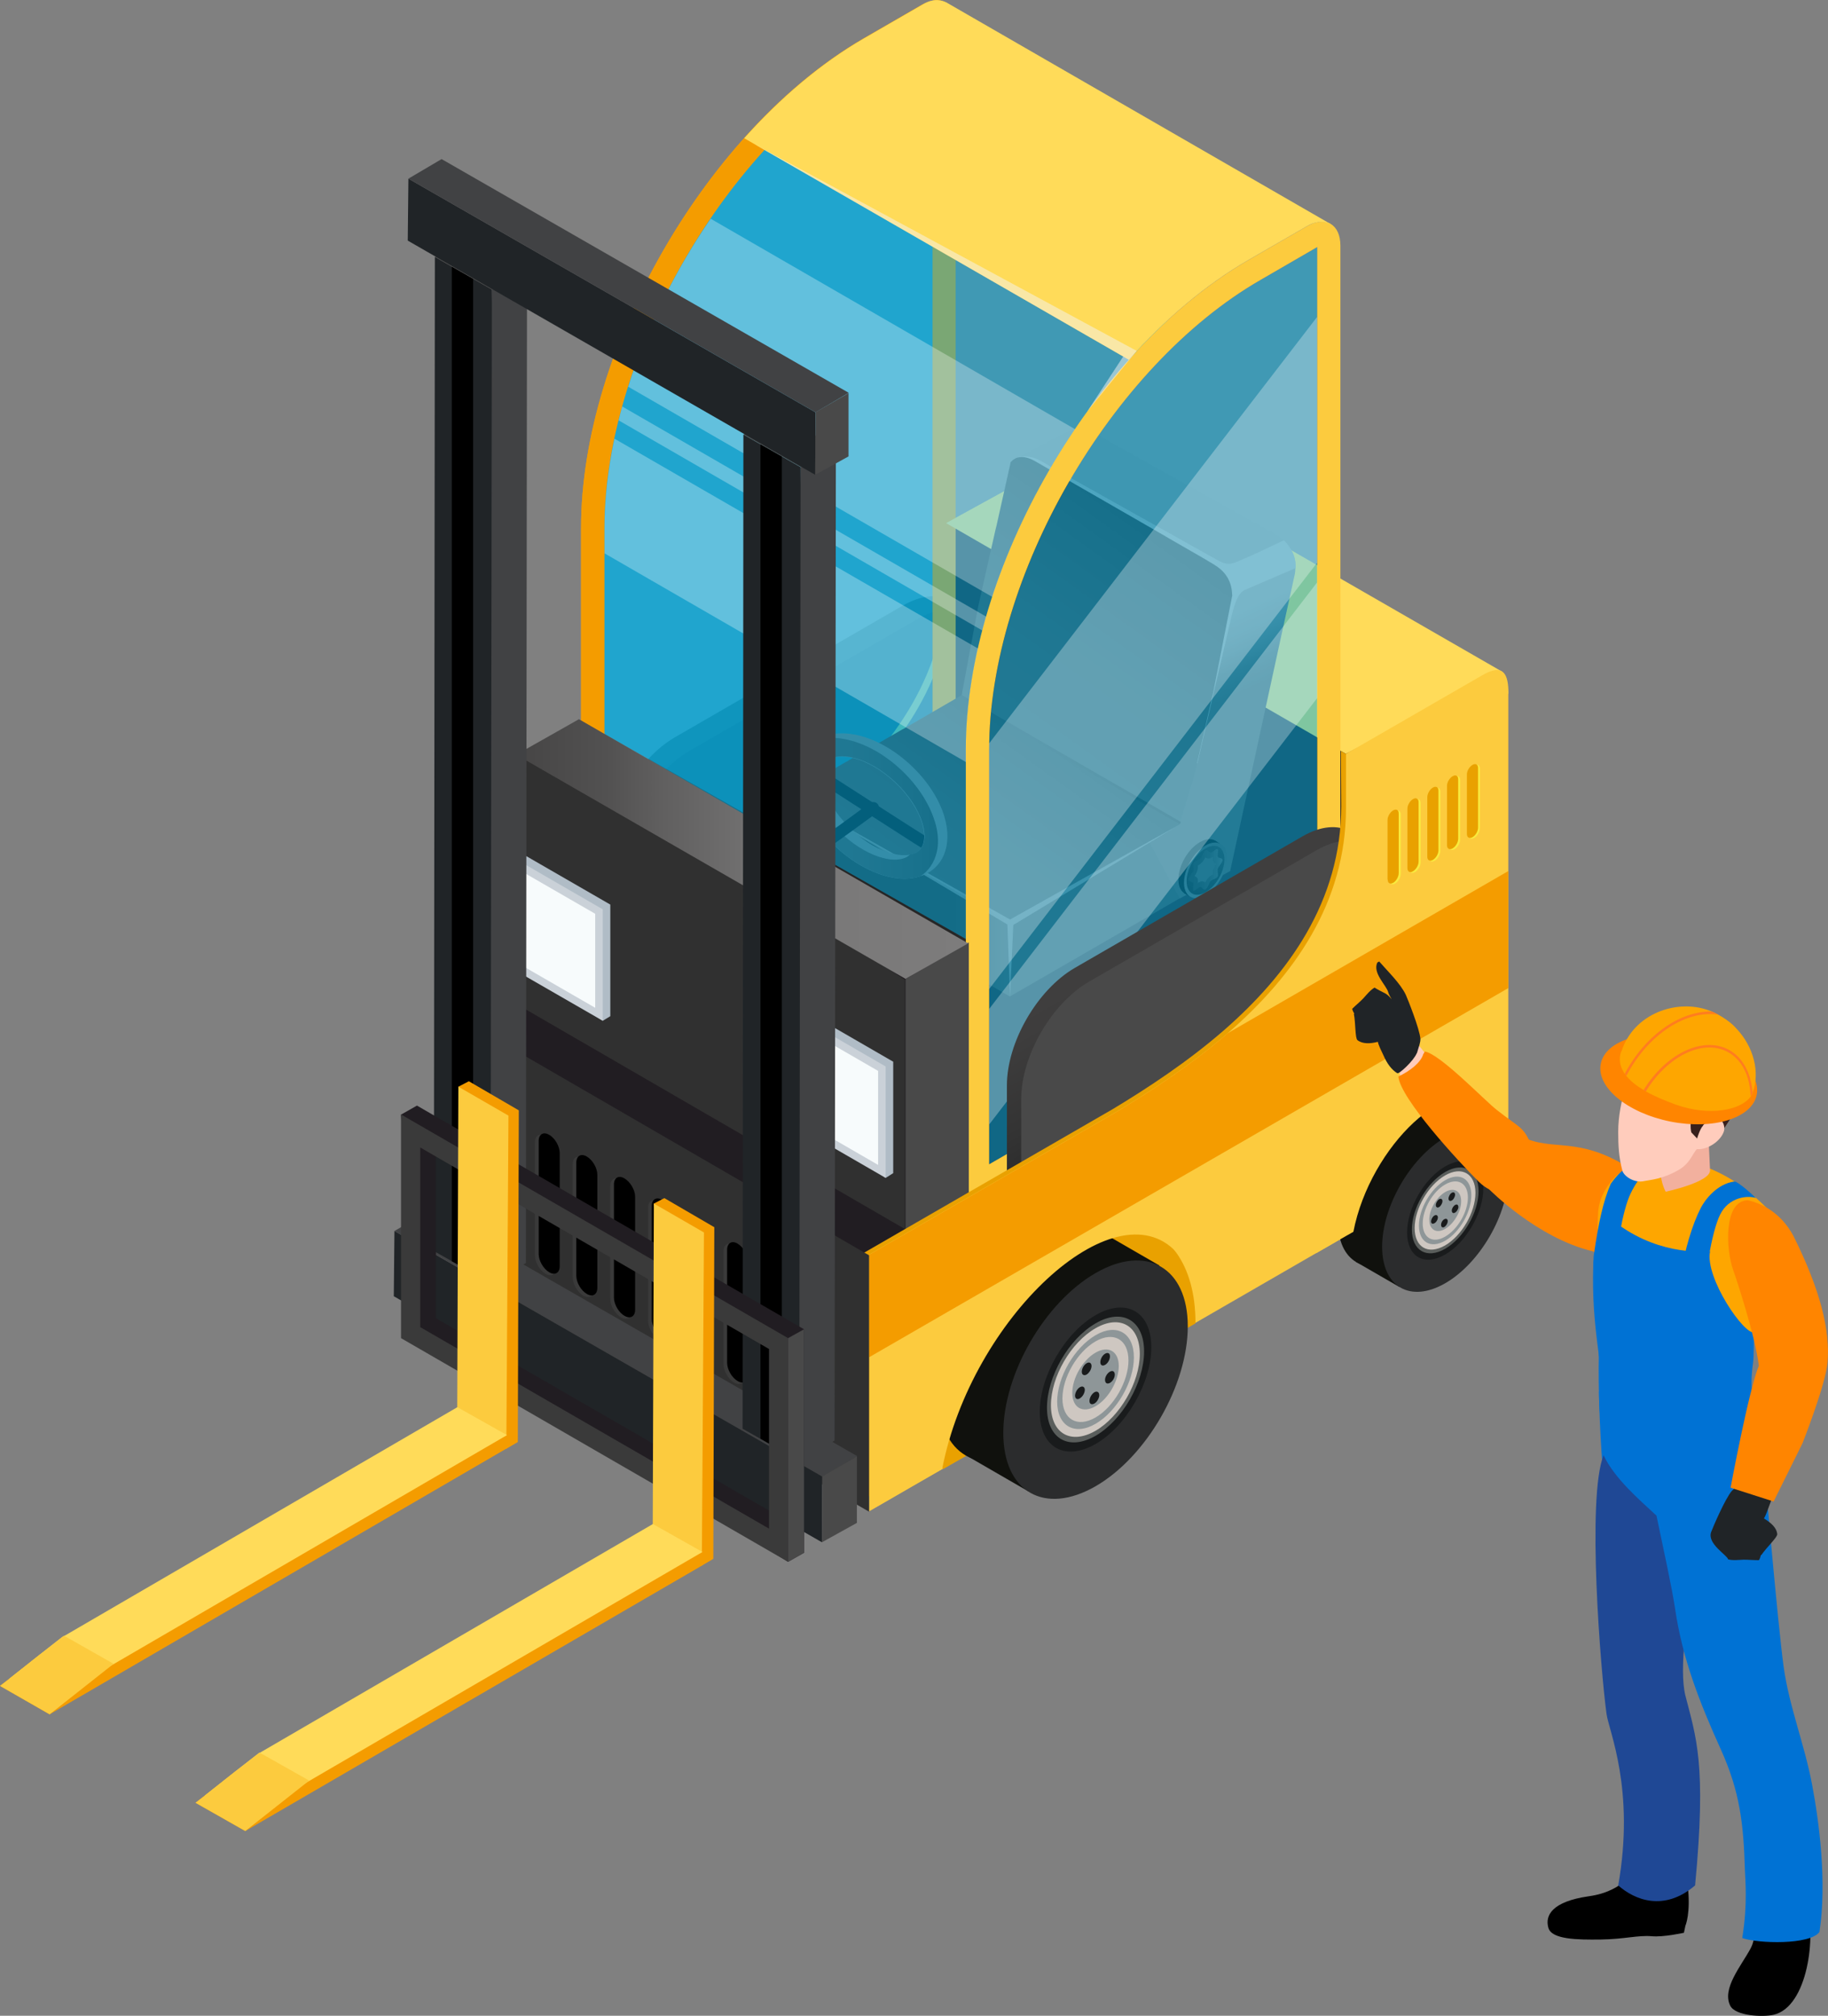 <?xml version="1.0" encoding="UTF-8"?>
<svg xmlns="http://www.w3.org/2000/svg" xmlns:xlink="http://www.w3.org/1999/xlink" viewBox="0 0 111.27 122.65">
  <rect x="0" y="0" width="111.27" height="122.65" fill="#808080" stroke="none"/>
  <defs>
    <linearGradient id="uuid-55b7e981-6285-4189-b40d-948ee30af9eb" x1="-223.11" y1="-971.56" x2="-223.11" y2="-956.85" gradientTransform="translate(241.25 900.85) rotate(-30) scale(1 .87) skewX(-26.57)" gradientUnits="userSpaceOnUse">
      <stop offset="0" stop-color="#424141"/>
      <stop offset=".45" stop-color="#3e3d3d"/>
      <stop offset=".84" stop-color="#333"/>
      <stop offset="1" stop-color="#2d2d2d"/>
    </linearGradient>
    <linearGradient id="uuid-138f0912-af4d-42c5-8839-184df85fddce" x1="1210.83" y1="51.34" x2="1215.39" y2="51.34" gradientTransform="translate(-1154.22)" gradientUnits="userSpaceOnUse">
      <stop offset=".3" stop-color="#262626"/>
      <stop offset="1" stop-color="#3f3e3e"/>
    </linearGradient>
    <linearGradient id="uuid-21d69532-697e-4d73-837f-8db857468d9a" x1="1225.5" y1="37.04" x2="1228.14" y2="42.84" gradientTransform="translate(-1154.22)" gradientUnits="userSpaceOnUse">
      <stop offset="0" stop-color="#7d7c7c"/>
      <stop offset=".29" stop-color="#7a7979"/>
      <stop offset=".5" stop-color="#706f6f"/>
      <stop offset=".68" stop-color="#605f5f"/>
      <stop offset=".8" stop-color="#525151"/>
      <stop offset="1" stop-color="#464545"/>
    </linearGradient>
    <linearGradient id="uuid-46a9cac4-ac1f-4cb9-be26-5295c378b4ee" x1="1225.11" y1="33.25" x2="1216.07" y2="45.86" gradientTransform="translate(-1154.22)" gradientUnits="userSpaceOnUse">
      <stop offset="0" stop-color="#2d2d2d"/>
      <stop offset=".16" stop-color="#333"/>
      <stop offset=".55" stop-color="#3e3d3d"/>
      <stop offset="1" stop-color="#424141"/>
    </linearGradient>
    <linearGradient id="uuid-123bf822-1f61-4768-b1b6-c4e189a6af3b" x1="1217.34" y1="44.79" x2="1210.08" y2="54.92" xlink:href="#uuid-46a9cac4-ac1f-4cb9-be26-5295c378b4ee"/>
    <linearGradient id="uuid-bbd2e83b-dc52-4f84-8e6a-132a1ca03f63" x1="1212.59" y1="46.22" x2="1227.59" y2="46.22" gradientTransform="translate(-1154.22)" gradientUnits="userSpaceOnUse">
      <stop offset=".3" stop-color="#2e2d2e"/>
      <stop offset=".76" stop-color="#222"/>
    </linearGradient>
    <linearGradient id="uuid-5d7db699-1594-40d4-9f2c-9b79ffdd7cd2" x1="3494.98" y1="4872.96" x2="3498.69" y2="4872.96" gradientTransform="translate(2544.94 5517.7) rotate(-60) scale(1 -1)" gradientUnits="userSpaceOnUse">
      <stop offset="0" stop-color="#525252"/>
      <stop offset=".99" stop-color="#404040"/>
    </linearGradient>
    <linearGradient id="uuid-5e623561-7064-4ee7-b357-988cecb7bf51" x1="3495.2" y1="4872.96" x2="3498.46" y2="4872.96" gradientTransform="translate(2544.94 5517.7) rotate(-60) scale(1 -1)" gradientUnits="userSpaceOnUse">
      <stop offset="0" stop-color="#141414"/>
      <stop offset=".54" stop-color="#1c1c1c"/>
      <stop offset="1" stop-color="#272727"/>
    </linearGradient>
    <linearGradient id="uuid-04421727-5d8e-4a94-8e1c-7cb5cf5b8cca" x1="713.08" y1="52.93" x2="715.16" y2="52.93" gradientTransform="translate(-640.75)" gradientUnits="userSpaceOnUse">
      <stop offset="0" stop-color="#222"/>
      <stop offset=".33" stop-color="#252525"/>
      <stop offset=".63" stop-color="#303030"/>
      <stop offset=".91" stop-color="#424242"/>
      <stop offset="1" stop-color="#4a4a4a"/>
    </linearGradient>
    <linearGradient id="uuid-615a5bb8-8150-460b-87b9-f314a1210967" x1="438.16" y1="-974.55" x2="439.7" y2="-974.55" gradientTransform="translate(-306.74 1246.95) rotate(-30) scale(1 .87) skewX(-26.57)" xlink:href="#uuid-5d7db699-1594-40d4-9f2c-9b79ffdd7cd2"/>
    <linearGradient id="uuid-4e62d81d-32e7-408e-a7cc-a61f3fc998b1" x1="48.63" y1="49.17" x2="57.08" y2="49.17" gradientTransform="matrix(1,0,0,1,0,0)" xlink:href="#uuid-55b7e981-6285-4189-b40d-948ee30af9eb"/>
    <linearGradient id="uuid-374d99e4-af74-48e1-8ba0-4bec157b102c" x1="31.42" y1="51.66" x2="58.93" y2="51.66" gradientUnits="userSpaceOnUse">
      <stop offset="0" stop-color="#464545"/>
      <stop offset=".2" stop-color="#525151"/>
      <stop offset=".32" stop-color="#605f5f"/>
      <stop offset=".5" stop-color="#706f6f"/>
      <stop offset=".71" stop-color="#7a7979"/>
      <stop offset="1" stop-color="#7d7c7c"/>
    </linearGradient>
    <linearGradient id="uuid-5300a3ad-a990-420b-86ec-b0fe959eaffa" x1="-195.04" y1="-943.47" x2="-195.04" y2="-928.76" xlink:href="#uuid-55b7e981-6285-4189-b40d-948ee30af9eb"/>
  </defs>
  <g isolation="isolate">
    <g id="uuid-061ac8a5-7b92-441e-afbf-f1e8bd396b41" data-name="レイヤー 2">
      <g id="uuid-68c1db4c-87e1-4976-96d1-4afb9406d9a3" data-name="txt">
        <g>
          <g>
            <path d="m59.09,44.41c0,2.63-1.84,5.83-4.12,7.14l-13.87,8.01c-2.28,1.32-4.12.25-4.12-2.38v-5.19c0-2.63,1.84-5.83,4.12-7.14l13.87-8.01c2.28-1.31,4.12-.25,4.12,2.38v5.19Z" fill="url(#uuid-55b7e981-6285-4189-b40d-948ee30af9eb)" stroke-width="0"/>
            <path d="m59.97,45.24c0,2.63-1.84,5.83-4.12,7.14l-13.87,8.01c-2.28,1.31-4.12.25-4.12-2.38v-5.19c0-2.63,1.85-5.82,4.12-7.14l13.87-8.01c2.28-1.31,4.12-.25,4.12,2.38v5.19Z" fill="#303030" stroke-width="0"/>
            <path d="m66.88,26.73l.62,28.71-.57.33-8.14,4.7-1.18.68-.5.29-1.32.77-27.21,15.71v-15.62l15.14-8.74c2.19-1.32,4.56-2.89,6.71-4.75,3.97-3.44,7.19-7.89,7.19-13.69v-3.3l9.27-5.09Z" fill="#fccb3e" stroke-width="0"/>
            <path d="m64.75,28.14l-6.76,3.9v3.3c0,5.79-3.22,10.25-7.19,13.69-2.15,1.86-4.52,3.43-6.71,4.75l-15.14,8.74,23.9,15.25,36.38-24.23-21.35-22.91c-1.07-.79-2.12-1.62-3.14-2.47Z" fill="#211d22" stroke-width="0"/>
            <path d="m56.13.28l-3.55,2.05c-9.5,5.49-17.21,18.82-17.21,29.79v27.68l22.8-13.16V1.47c0-1.3-.92-1.83-2.05-1.18Zm.63,45.55l-19.97,11.53v-25.23c0-10.5,7.4-23.32,16.5-28.57l3.47-2v44.28Z" fill="#f49c00" stroke-width="0"/>
            <path d="m56.76,1.56v44.28l-19.97,11.53v-25.23c0-10.5,7.4-23.32,16.5-28.57l3.47-2Z" fill="#01b2e8" opacity=".5" stroke-width="0"/>
            <polygon points="66.87 26.73 57.59 31.83 81.92 45.87 91.44 40.87 66.87 26.73" fill="#ffdb59" stroke-width="0"/>
            <g>
              <polygon points="73.23 53.84 61.47 60.63 48.04 52.87 48.04 48.36 48.09 48.34 48.3 48.27 52.39 46.83 52.6 46.75 56.57 45.36 56.79 45.28 58.8 42.06 65.89 46.18 66.05 46.28 69.45 48.24 69.62 48.34 72.28 49.87 73.02 50.3 73.18 50.39 73.23 53.84" fill="url(#uuid-138f0912-af4d-42c5-8839-184df85fddce)" stroke-width="0"/>
              <path d="m78.85,34.57c0,.15-.02.27-.03.34-.6,2.68-3.94,18.09-3.94,18.09l-3.07,1.67-9.18-17.01s-1.01-9.65-.81-9.75c.05-.03.1-.05.15-.08.76-.4,2.21-1.15,2.63-1.38.63-.34,1.49-.38,2.27.05,3.99,2.25,6.96,3.87,10.95,6.12.08.04.19.12.33.26.18.17.38.43.55.78.14.31.18.67.16.93Z" fill="url(#uuid-21d69532-697e-4d73-837f-8db857468d9a)" stroke-width="0"/>
              <path d="m78.85,34.57c-.97.42-2.7,1.16-3.09,1.33-.55.23-.77,1.51-.96,2.29-.18.78-1.92,8.27-1.92,8.27l-10.92-18.64c.94-.21,1.54.33,2.07.62.52.29,9.49,5.32,10.15,5.68.65.35.91.14,1.51-.11.51-.21,1.63-.74,2.46-1.14.18.17.38.43.55.78.14.31.18.67.16.93Z" fill="#ababab" mix-blend-mode="overlay" opacity=".6" stroke-width="0"/>
              <path d="m75.01,36.21h0s-1.19,6.04-1.19,6.04l-.06.24-1.05,4.62-.06.24-.85,2.8-13.26-7.86.96-5.17.05-.25,1.05-4.66h0s.06-.24.06-.24h0s.86-3.85.86-3.85h0c.27-.31.73-.49,1.5-.05.84.48,1.86,1.07,2.99,1.72.07.04.14.08.21.12,1.34.77,2.83,1.63,4.31,2.48.08.05.15.09.21.12,1.48.86-1.34-.77,0,.01.08.04.15.08.21.12.81.47,1.57.9,2.24,1.29l.64.38.07.04.07.05c.37.23,1.01.74,1.03,1.8Z" fill="url(#uuid-46a9cac4-ac1f-4cb9-be26-5295c378b4ee)" stroke-width="0"/>
              <g>
                <polygon points="71.8 50.16 68.51 52.05 68.35 52.15 65.14 54 64.97 54.1 61.68 55.99 61.51 56.09 61.47 56.12 58.81 54.58 58.64 54.48 55.24 52.52 55.08 52.43 51.68 50.46 51.51 50.36 48.04 48.36 48.08 48.34 48.25 48.24 51.53 46.34 51.54 46.34 51.7 46.24 54.91 44.39 55.08 44.3 58.36 42.4 58.54 42.3 71.8 50.16" fill="url(#uuid-123bf822-1f61-4768-b1b6-c4e189a6af3b)" stroke-width="0"/>
                <path d="m58.45,42.35l.08-.05,1.27.74,2.2,1.27.09.05.08.05,1.7.98,1.7.98.17.1,1.7.98,1.7.98.08.05.09.05,1.34.77,1.24.72s-.06.09-.09.14l-1.33-.77-1.33-.77-.17-.1-1.7-.98-1.69-.98-.09-.05-.09-.05-1.69-.98-1.7-.98-.08-.05-.08-.05-2.22-1.28-1.26-.72.09-.05Z" fill="url(#uuid-bbd2e83b-dc52-4f84-8e6a-132a1ca03f63)" stroke-width="0"/>
              </g>
              <path d="m48.04,48.36l13.44,7.59s10.05-5.64,10.07-5.64c.01,0-9.87,5.97-9.87,5.97l-.2,4.36-.16-4.39-13.27-7.88Z" fill="#ababab" mix-blend-mode="overlay" opacity=".5" stroke-width="0"/>
              <g>
                <g>
                  <rect x="71.32" y="52.65" width="3.71" height=".38" transform="translate(-9.18 89.79) rotate(-60)" fill="#060606" stroke-width="0"/>
                  <path d="m74.34,52c0,.84-.58,1.86-1.31,2.27-.72.42-1.3.08-1.3-.76s.58-1.85,1.31-2.27c.73-.42,1.31-.08,1.31.75Z" fill="#060606" stroke-width="0"/>
                  <path d="m74.69,52.2c0,.83-.59,1.85-1.31,2.27-.72.42-1.31.08-1.31-.76,0-.84.58-1.85,1.31-2.27.73-.41,1.31-.08,1.31.76Z" fill="url(#uuid-5d7db699-1594-40d4-9f2c-9b79ffdd7cd2)" stroke-width="0"/>
                  <path d="m74.53,52.29c0,.74-.51,1.63-1.15,2-.64.36-1.15.07-1.15-.67s.51-1.63,1.15-2c.64-.37,1.15-.07,1.15.67Z" fill="url(#uuid-5e623561-7064-4ee7-b357-988cecb7bf51)" stroke-width="0"/>
                </g>
                <g>
                  <path d="m74.42,52.33c0,.14-.24.38-.29.53-.05.16.06.35-.02.49-.08.14-.31.14-.41.26-.11.12-.19.44-.32.51-.13.08-.21-.16-.32-.15-.11.01-.33.27-.42.22-.08-.05.04-.37-.01-.47-.05-.1-.29-.05-.29-.2s.24-.38.29-.53c.05-.16-.07-.35.01-.49.09-.14.31-.14.42-.26.11-.12.19-.44.32-.51.13-.07.21.16.32.15.11-.01.33-.27.41-.22.08.05-.03.37.02.47.05.1.29.05.29.2Z" fill="url(#uuid-04421727-5d8e-4a94-8e1c-7cb5cf5b8cca)" stroke-width="0"/>
                  <path d="m73.38,53.7s-.12-.09-.21-.08c-.05,0-.11.03-.18.06-.02.02-.05.03-.07.05,0-.1,0-.2-.03-.28-.04-.08-.11-.12-.18-.14.06-.1.14-.21.17-.34.04-.12.04-.22.03-.31.02-.01.05-.02.07-.04.07-.04.13-.09.18-.14.09-.1.16-.21.21-.32.05.04.12.09.21.08.05,0,.11-.03.18-.06.02-.01.05-.03.07-.05,0,.1,0,.2.03.28.04.09.11.12.18.14-.06.1-.13.21-.18.34-.03.13-.03.23-.03.31-.02.01-.05.02-.07.04-.07.04-.13.09-.18.14-.1.1-.16.21-.21.32Z" fill="url(#uuid-615a5bb8-8150-460b-87b9-f314a1210967)" stroke-width="0"/>
                </g>
              </g>
            </g>
            <path d="m80.18,59.32l-19.97,11.53v-25.23c0-10.5,7.4-23.32,16.5-28.57l3.47-2.01v44.28Z" fill="#01b2e8" opacity=".5" stroke-width="0"/>
            <g>
              <path d="m57.04,51.78s-.02.03-.03.05c-.06.07-.16.12-.26.12-.06,0-.13-.02-.19-.06l-.48-.31-.42-.26-2.57-1.65h0l-.64-.42-2.32-1.49-.66-.42-.35-.23c-.16-.1-.21-.33-.11-.49.11-.16.33-.21.49-.11l.22.14.37.23,3.02,1.94.4.25,2.04,1.31.73.46.68.44c.06.04.1.09.13.14h0c.05.11.05.24-.02.35Z" fill="#060c11" stroke-width="0"/>
              <path d="m57.49,49.7c-.67-2.24-2.98-4.42-5.25-4.96-.69-.16-1.33-.16-1.88,0-.26.08-.49.18-.69.33-.94.63-1.28,1.88-.86,3.31.26.87.76,1.73,1.43,2.49.15.18.31.36.48.51.97.95,2.16,1.67,3.34,1.96.69.17,1.33.17,1.89,0,.02,0,.04-.01.06-.02,1.39-.45,1.99-1.88,1.48-3.61Zm-1.95,2.27s-.11.02-.16.03c-.27.06-.62.04-.99-.05-.86-.2-1.75-.73-2.5-1.42-.18-.16-.34-.33-.5-.51-.57-.64-1.01-1.35-1.22-2.06-.01-.06-.03-.12-.05-.19-.06-.24-.11-.56-.05-.87.02-.21.11-.4.26-.55.1-.11.24-.19.42-.25.31-.09.71-.09,1.16.02,1.77.42,3.7,2.24,4.22,3.99.06.18.12.47.13.76,0,.25-.04.51-.19.72-.1.17-.27.31-.53.38Z" fill="#67696b" stroke-width="0"/>
              <path d="m56.9,49.98c-.68-2.24-2.97-4.42-5.26-4.96-.69-.17-1.33-.17-1.88,0-.04,0-.07.02-.09.04-.94.63-1.28,1.88-.86,3.31.26.87.76,1.73,1.43,2.49l-.51.37c.15.18.31.35.49.52l.51-.37c.97.95,2.16,1.67,3.34,1.96.69.17,1.33.17,1.89,0,.02,0,.04-.01.06-.02.51-.33.85-.84,1-1.47.03-.12.05-.25.06-.38h0c.04-.45-.01-.94-.17-1.47Zm-.82,1.6c-.1.17-.27.31-.53.38-.05.01-.11.02-.16.03-.11.12-.25.2-.43.25-.31.09-.71.09-1.15-.02-.82-.2-1.67-.69-2.4-1.34-.18-.16-.35-.33-.51-.5-.61-.65-1.08-1.41-1.3-2.14-.06-.21-.14-.56-.12-.91.02-.25.08-.49.24-.68.11-.12.26-.22.46-.28.06-.02.11-.03.17-.04.1-.11.24-.19.42-.25.31-.09.71-.09,1.16.02,1.77.42,3.7,2.24,4.22,3.99.06.18.12.47.13.76,0,.25-.04.51-.19.72Z" fill="url(#uuid-4e62d81d-32e7-408e-a7cc-a61f3fc998b1)" stroke-width="0"/>
              <path d="m53.49,49.09c.04.13,0,.29-.13.38l-.28.2h0l-1.18.86-.5.36-.67.48-.51.37-2.37,1.71c-.06.05-.13.07-.2.07-.11,0-.22-.05-.29-.15-.11-.16-.08-.38.08-.5l2.29-1.66.51-.37.64-.47.51-.37,1.05-.77.5-.36c.05-.03.1-.05.15-.06.12-.03.27.02.35.13.03.04.04.08.05.12Z" fill="#060c11" stroke-width="0"/>
            </g>
            <polygon points="71.73 19.89 64.65 28.79 60.63 37.63 59.09 47.23 59.79 57.7 35.72 44.04 35.72 30.98 36.98 24.21 40.31 16.9 44.68 10.36 47.84 7.55 71.73 19.89" fill="#01b2e8" opacity=".5" stroke-width="0"/>
            <path d="m81.59,14.95c0-1.31-.91-1.84-2.04-1.18l-3.55,2.05c-9.5,5.49-17.21,18.82-17.21,29.79v27.68l22.8-13.16V14.95Zm-21.38,55.89v-25.23c0-10.5,7.4-23.32,16.5-28.57l3.47-2.01v44.28s-19.97,11.53-19.97,11.53Z" fill="#fccb3e" stroke-width="0"/>
            <path d="m56.66,1.62c.3-.53.75-.89,1.27-1.1-.34-.55-1.01-.68-1.8-.23l-3.55,2.05c-9.5,5.49-17.21,18.82-17.21,29.79v24.69c.47-.27.94-.55,1.42-.82v-23.88c0-10.5,7.4-23.32,16.5-28.57l3.37-1.94Z" fill="#f49c00" stroke-width="0"/>
            <path d="m57.61.15c-.63-.3-1.12-.07-1.48.14l-3.55,2.05c-2.61,1.51-5.07,3.6-7.28,6.07l12.87,7.41,10.54,6.07c2.21-2.47,4.67-4.56,7.28-6.07l3.55-2.05c.48-.28.91-.33,1.26-.21.02-.01.2.1.21.08L57.61.15Z" fill="#ffdb59" stroke-width="0"/>
            <g>
              <polygon points="58.97 73.61 55.12 75.83 55.12 59.57 58.97 57.34 58.97 73.61" fill="#494949" stroke-width="0"/>
              <polygon points="31.42 45.91 31.42 61.08 55.08 74.78 55.08 59.61 44.02 52.39 31.42 45.91" fill="#303030" stroke-width="0"/>
              <g>
                <polygon points="54.37 71.38 53.91 71.67 48.5 67.99 48.04 61.5 48.5 61.21 54.37 64.6 54.37 71.38" fill="#b0bcc6" stroke-width="0"/>
                <polygon points="53.91 71.67 48.04 68.28 48.04 61.5 53.91 64.89 53.91 71.67" fill="#cad1d8" stroke-width="0"/>
                <polygon points="53.45 70.88 48.5 68.02 48.5 62.3 53.45 65.16 53.45 70.88" fill="#f7fbfc" stroke-width="0"/>
              </g>
              <g>
                <polygon points="37.15 61.83 36.69 62.11 31.27 58.43 30.82 51.94 31.27 51.65 37.15 55.04 37.15 61.83" fill="#b0bcc6" stroke-width="0"/>
                <polygon points="36.69 62.11 30.82 58.73 30.82 51.94 36.69 55.33 36.69 62.11" fill="#cad1d8" stroke-width="0"/>
                <polygon points="36.23 61.32 31.27 58.46 31.27 52.74 36.23 55.6 36.23 61.32" fill="#f7fbfc" stroke-width="0"/>
              </g>
              <polygon points="31.42 45.92 35.24 43.76 58.93 57.4 55.12 59.56 31.42 45.92" fill="url(#uuid-374d99e4-af74-48e1-8ba0-4bec157b102c)" stroke-width="0"/>
            </g>
            <path d="m65.43,26.11c-2.14,3.16-3.88,6.67-5.03,10.21l-22.16-12.79c1.12-3.55,2.85-7.06,5.02-10.22l22.17,12.8Z" fill="#fff" opacity=".3" stroke-width="0"/>
            <path d="m37.87,24.73l22.16,12.79c-.08.28-.16.56-.24.84l-22.13-12.78c.06-.28.14-.57.22-.86Z" fill="#fff" opacity=".3" stroke-width="0"/>
            <path d="m37.4,26.69l22.13,12.77c-.48,2.08-.73,4.16-.73,6.15v.76l-22-12.7v-1.53c0-1.76.21-3.59.6-5.44Z" fill="#fff" opacity=".3" stroke-width="0"/>
            <path d="m80.17,19.29v14.95l-19.97,25.95v-14.57c0-.13,0-.26,0-.38l19.96-25.94Z" fill="#fff" opacity=".3" stroke-width="0"/>
            <polygon points="80.18 42.47 60.21 68.42 60.21 61.39 80.17 35.44 80.18 42.47" fill="#fff" opacity=".3" stroke-width="0"/>
            <g>
              <path d="m83.4,58.46c0,2.63-1.84,5.83-4.12,7.14l-13.87,8.01c-2.28,1.32-4.12.25-4.12-2.38v-5.19c0-2.63,1.85-5.82,4.12-7.14l13.87-8.01c2.27-1.31,4.12-.25,4.12,2.38v5.19Z" fill="url(#uuid-5300a3ad-a990-420b-86ec-b0fe959eaffa)" stroke-width="0"/>
              <path d="m84.28,59.29c0,2.63-1.84,5.83-4.12,7.14l-13.87,8.01c-2.28,1.31-4.13.25-4.13-2.38v-5.19c0-2.63,1.85-5.82,4.13-7.14l13.87-8.01c2.28-1.31,4.12-.25,4.12,2.38v5.19Z" fill="#494949" stroke-width="0"/>
              <g>
                <path d="m91.53,42.09v27.28l-.56.32-8.15,4.7-1.18.68-.51.29-1.32.77-27.21,15.06v-14.97l15.14-8.74c2.19-1.32,4.56-2.89,6.71-4.75,3.96-3.44,7.19-7.89,7.19-13.68l-.02-3.35.3.17s7.44-3.93,8.16-4.36c1.29-.75,1.45-.65,1.45.57Z" fill="#e9a100" stroke-width="0"/>
                <path d="m91.81,42.22v27.28l-.56.32-8.14,4.7-1.18.68-.5.29-1.32.76-27.21,15.71v-15.62l15.14-8.74c2.19-1.32,4.56-2.89,6.71-4.75,3.96-3.44,7.18-7.89,7.18-13.68v-3.3s6.99-4.03,8.29-4.78c1.29-.75,1.6-.1,1.6,1.12Z" fill="#fccb3e" stroke-width="0"/>
                <path d="m71.6,76.22c-1.48-2.07-4.23-2.45-7.38-.63-4.12,2.37-7.55,7.69-8.36,12.63.72.19,1.23.62,1.54,1.17l1.21-.69,14.16-8.18c0-1.81-.42-3.26-1.17-4.3Z" fill="#e9a100" stroke-width="0"/>
                <g>
                  <rect x="56.71" y="80.53" width="15.89" height="4.48" transform="translate(-39.35 97.35) rotate(-59.99)" fill="#10110d" stroke-width="0"/>
                  <g>
                    <path d="m68.37,78.43c0-3.58-2.51-5.03-5.61-3.24-3.11,1.79-5.62,6.15-5.62,9.73s2.51,5.04,5.62,3.25c3.1-1.79,5.61-6.15,5.61-9.73Z" fill="#10110d" stroke-width="0"/>
                    <path d="m72.3,80.7c0-3.58-2.52-5.03-5.61-3.24-3.11,1.79-5.62,6.14-5.62,9.73s2.51,5.03,5.62,3.24c3.1-1.79,5.61-6.15,5.61-9.73Z" fill="#2b2c2d" stroke-width="0"/>
                    <path d="m70.08,81.98c0-2.17-1.52-3.04-3.39-1.96-1.88,1.08-3.4,3.72-3.4,5.88s1.52,3.04,3.4,1.96c1.87-1.08,3.39-3.72,3.39-5.88Z" fill="#191b1c" stroke-width="0"/>
                    <path d="m69.64,82.23c0-1.89-1.32-2.66-2.95-1.71-1.64.95-2.96,3.24-2.96,5.13s1.32,2.65,2.96,1.71c1.63-.95,2.95-3.24,2.95-5.13Z" fill="#5a5e5c" stroke-width="0"/>
                    <path d="m69.38,82.38c0-1.72-1.21-2.42-2.7-1.56-1.5.86-2.71,2.96-2.71,4.68s1.21,2.42,2.71,1.56c1.49-.86,2.7-2.96,2.7-4.67Z" fill="#cec7c1" stroke-width="0"/>
                    <path d="m69.02,82.59c0-1.49-1.05-2.1-2.33-1.35-1.29.75-2.34,2.56-2.34,4.04s1.05,2.1,2.34,1.35c1.29-.75,2.33-2.55,2.33-4.04Z" fill="#8e9698" stroke-width="0"/>
                    <path d="m68.69,82.78c0-1.28-.9-1.8-2.01-1.16-1.11.64-2.01,2.2-2.01,3.47s.9,1.8,2.01,1.16c1.11-.64,2.01-2.2,2.01-3.48Z" fill="#cec7c1" stroke-width="0"/>
                    <path d="m68.1,83.12c0-.9-.63-1.27-1.41-.82-.79.45-1.42,1.55-1.42,2.45s.63,1.27,1.42.81c.78-.45,1.41-1.55,1.41-2.45Z" fill="#8e9698" stroke-width="0"/>
                    <path d="m66.91,84.94c.02-.2-.09-.31-.25-.25-.16.07-.31.28-.34.49-.03.2.08.31.25.24.16-.06.31-.28.34-.48Z" fill="#191b1c" stroke-width="0"/>
                    <path d="m65.78,85.05c.16-.12.27-.36.25-.53-.03-.17-.18-.21-.35-.08-.16.13-.26.37-.24.53.03.17.18.21.34.08Z" fill="#191b1c" stroke-width="0"/>
                    <path d="m65.88,83.6c.08.12.26.09.4-.09.15-.17.2-.41.13-.53-.08-.13-.25-.09-.4.08-.15.18-.2.42-.13.54Z" fill="#191b1c" stroke-width="0"/>
                    <path d="m67.06,82.59c-.11.2-.11.42,0,.48.12.06.31-.05.42-.25.11-.2.11-.42,0-.48-.12-.06-.31.05-.42.25Z" fill="#191b1c" stroke-width="0"/>
                    <path d="m67.69,83.42c-.15,0-.33.18-.4.38-.07.21,0,.39.14.38.15,0,.33-.17.4-.38.07-.21,0-.38-.13-.38Z" fill="#191b1c" stroke-width="0"/>
                  </g>
                </g>
                <path d="m91.24,69.83l-8.14,4.7-1.18.68-.5.29c0-3.13,2.19-6.94,4.91-8.5,1.81-1.05,3.39-.83,4.24.36.43.59.67,1.43.67,2.47Z" fill="#e9a100" stroke-width="0"/>
                <g>
                  <rect x="81.15" y="71.32" width="10.86" height="3.06" transform="translate(-19.8 111.4) rotate(-60)" fill="#10110d" stroke-width="0"/>
                  <g>
                    <path d="m89.13,69.88c0-2.45-1.72-3.44-3.85-2.22-2.12,1.23-3.84,4.2-3.84,6.65s1.71,3.44,3.84,2.22c2.12-1.23,3.85-4.2,3.85-6.65Z" fill="#10110d" stroke-width="0"/>
                    <path d="m91.81,71.43c0-2.45-1.71-3.44-3.84-2.22-2.12,1.22-3.84,4.2-3.84,6.65s1.72,3.44,3.84,2.22c2.12-1.22,3.84-4.2,3.84-6.65Z" fill="#2b2c2d" stroke-width="0"/>
                    <path d="m90.29,72.31c0-1.48-1.04-2.08-2.32-1.34-1.28.74-2.32,2.54-2.32,4.02s1.04,2.08,2.32,1.34c1.28-.74,2.32-2.54,2.32-4.02Z" fill="#191b1c" stroke-width="0"/>
                    <path d="m90,72.48c0-1.29-.91-1.81-2.03-1.17-1.12.65-2.03,2.21-2.03,3.5s.91,1.82,2.03,1.17c1.12-.65,2.03-2.22,2.03-3.51Z" fill="#5a5e5c" stroke-width="0"/>
                    <path d="m89.81,72.58c0-1.17-.83-1.65-1.85-1.06-1.02.59-1.85,2.02-1.85,3.2s.82,1.65,1.85,1.06c1.02-.59,1.85-2.02,1.85-3.2Z" fill="#cec7c1" stroke-width="0"/>
                    <path d="m89.56,72.73c0-1.02-.71-1.43-1.59-.92-.88.51-1.6,1.75-1.6,2.76s.71,1.43,1.6.92c.88-.51,1.59-1.75,1.59-2.77Z" fill="#8e9698" stroke-width="0"/>
                    <path d="m89.35,72.86c0-.87-.62-1.23-1.38-.79-.76.43-1.37,1.5-1.37,2.38s.62,1.23,1.37.79c.76-.44,1.38-1.5,1.38-2.38Z" fill="#cec7c1" stroke-width="0"/>
                    <path d="m88.94,73.09c0-.62-.43-.87-.97-.56-.53.31-.97,1.06-.97,1.68s.44.87.97.56c.53-.31.97-1.06.97-1.67Z" fill="#8e9698" stroke-width="0"/>
                    <path d="m88.12,74.34c.02-.14-.06-.21-.17-.17-.12.04-.22.19-.23.33-.01.14.06.21.17.17.11-.05.21-.19.23-.33Z" fill="#191b1c" stroke-width="0"/>
                    <path d="m87.35,74.41c.11-.09.19-.25.17-.37-.02-.12-.13-.14-.24-.06-.11.09-.18.25-.17.37.02.12.12.14.23.06Z" fill="#191b1c" stroke-width="0"/>
                    <path d="m87.42,73.42c.06.09.18.06.27-.06.1-.12.14-.28.09-.37-.05-.08-.18-.06-.27.06-.1.12-.14.28-.09.37Z" fill="#191b1c" stroke-width="0"/>
                    <path d="m88.23,72.73c-.08.14-.08.28,0,.33.08.04.21-.03.28-.17.08-.14.08-.28,0-.33-.08-.04-.21.03-.28.17Z" fill="#191b1c" stroke-width="0"/>
                    <path d="m88.66,73.29c-.1,0-.22.12-.27.26-.05.14,0,.26.09.26.1,0,.22-.12.27-.26.05-.14,0-.27-.09-.26Z" fill="#191b1c" stroke-width="0"/>
                  </g>
                </g>
                <path d="m90.57,67.36c-2.17-2.32-7.17,2.32-8.19,7.59l-.46.26-.5.29-1.32.76c-.03-.09-.03-.18-.03-.27,0-3.13,2.83-10.15,5.71-11.38,4.04-1.74,4.97,2.93,4.8,2.75Z" fill="#fccb3e" stroke-width="0"/>
                <path d="m71.6,76.18c-3.77-4.03-12.47,4.03-14.25,13.2l-.8.46-.88.5-2.3,1.33c-.05-.16-.06-.32-.06-.48,0-5.44,4.93-17.65,9.94-19.8,7.03-3.03,8.65,5.11,8.35,4.79Z" fill="#fccb3e" stroke-width="0"/>
                <path d="m91.81,53v7.12l-38.92,22.47v-6.24l15.14-8.74c2.19-1.32,4.56-2.89,6.71-4.75l17.07-9.86Z" fill="#f49c00" stroke-width="0"/>
                <g>
                  <g>
                    <path d="m89.4,50.79c0,.22.15.3.34.19h0c.19-.11.34-.37.34-.59v-3.62c0-.22-.15-.3-.34-.19h0c-.19.11-.34.37-.34.59v3.62Z" fill="#f9eb3e" stroke-width="0"/>
                    <path d="m88.2,51.48c0,.21.15.3.34.19h0c.19-.11.34-.37.34-.59v-3.62c0-.21-.15-.3-.34-.2h0c-.19.11-.34.37-.34.59v3.62Z" fill="#f9eb3e" stroke-width="0"/>
                    <path d="m86.99,52.18c0,.22.15.3.34.19h0c.19-.11.34-.37.34-.59v-3.61c0-.22-.15-.3-.34-.19h0c-.19.11-.34.37-.34.58v3.62Z" fill="#f9eb3e" stroke-width="0"/>
                    <path d="m85.79,52.87c0,.22.15.3.34.19h0c.19-.11.34-.37.34-.58v-3.62c0-.22-.15-.3-.34-.19h0c-.19.11-.34.37-.34.59v3.61Z" fill="#f9eb3e" stroke-width="0"/>
                    <path d="m84.58,53.57c0,.21.15.3.34.19h0c.19-.11.34-.37.34-.59v-3.62c0-.21-.15-.3-.34-.19h0c-.19.11-.34.37-.34.59v3.62Z" fill="#f9eb3e" stroke-width="0"/>
                  </g>
                  <g>
                    <path d="m89.29,50.74c0,.22.15.3.34.2h0c.19-.11.34-.37.34-.59v-3.62c0-.21-.15-.3-.34-.19h0c-.19.11-.34.37-.34.58v3.62Z" fill="#e9a100" stroke-width="0"/>
                    <path d="m88.08,51.43c0,.21.15.3.34.19h0c.19-.11.34-.37.34-.59v-3.61c0-.22-.15-.3-.34-.19h0c-.19.11-.34.37-.34.58v3.62Z" fill="#e9a100" stroke-width="0"/>
                    <path d="m86.88,52.13c0,.21.15.3.34.19h0c.19-.11.34-.37.34-.59v-3.62c0-.21-.15-.3-.34-.19h0c-.19.11-.34.37-.34.59v3.61Z" fill="#e9a100" stroke-width="0"/>
                    <path d="m85.67,52.82c0,.22.15.31.34.19h0c.19-.11.34-.37.34-.59v-3.61c0-.21-.15-.3-.34-.19h0c-.19.11-.34.37-.34.58v3.62Z" fill="#e9a100" stroke-width="0"/>
                    <path d="m84.47,53.52c0,.22.15.3.34.19h0c.18-.11.33-.37.33-.59v-3.62c0-.22-.15-.3-.34-.19h0c-.19.11-.34.37-.34.58v3.62Z" fill="#e9a100" stroke-width="0"/>
                  </g>
                </g>
              </g>
            </g>
            <g>
              <polygon points="28.57 62.29 28.57 77.89 52.9 91.98 52.9 76.38 28.57 62.29" fill="#303030" stroke-width="0"/>
              <g>
                <g>
                  <path d="m33.85,77.13c0,.41-.29.58-.65.37h0c-.35-.21-.64-.7-.64-1.12v-6.88c0-.41.29-.58.64-.37h0c.36.21.65.7.65,1.12v6.88Z" fill="#3a3a3a" stroke-width="0"/>
                  <path d="m36.15,78.46c0,.41-.29.57-.65.37h0c-.35-.21-.64-.7-.64-1.11v-6.88c0-.41.29-.58.64-.37h0c.36.21.65.71.65,1.11v6.89Z" fill="#3a3a3a" stroke-width="0"/>
                  <path d="m38.44,79.78c0,.41-.29.58-.64.37h0c-.36-.2-.65-.7-.65-1.11v-6.88c0-.41.29-.58.65-.37h0c.35.21.64.7.64,1.12v6.88Z" fill="#3a3a3a" stroke-width="0"/>
                  <path d="m40.73,81.1c0,.41-.29.58-.64.37h0c-.36-.2-.64-.7-.64-1.11v-6.88c0-.41.29-.58.64-.37h0c.35.2.64.7.64,1.11v6.88Z" fill="#3a3a3a" stroke-width="0"/>
                  <path d="m43.03,82.43c0,.41-.29.58-.64.37h0c-.36-.2-.65-.7-.65-1.11v-6.88c0-.41.29-.58.65-.37h0c.35.2.64.7.64,1.11v6.88Z" fill="#3a3a3a" stroke-width="0"/>
                  <path d="m45.32,83.75c0,.41-.29.58-.64.37h0c-.35-.2-.64-.7-.64-1.11v-6.88c0-.41.29-.58.64-.37h0c.36.2.64.7.64,1.11v6.88Z" fill="#3a3a3a" stroke-width="0"/>
                  <path d="m47.62,85.08c0,.41-.29.58-.64.37h0c-.36-.2-.64-.7-.64-1.11v-6.88c0-.41.29-.58.64-.37h0c.35.21.64.7.64,1.12v6.88Z" fill="#3a3a3a" stroke-width="0"/>
                </g>
                <g>
                  <path d="m34.07,77.04c0,.41-.29.58-.64.37h0c-.36-.21-.64-.71-.64-1.11v-6.88c0-.41.29-.58.64-.37h0c.36.2.64.71.64,1.11v6.88Z" stroke-width="0"/>
                  <path d="m36.36,78.36c0,.41-.29.58-.64.37h0c-.36-.21-.64-.7-.64-1.11v-6.88c0-.41.29-.58.64-.37h0c.36.21.64.71.64,1.11v6.88Z" stroke-width="0"/>
                  <path d="m38.66,79.69c0,.41-.29.58-.65.37h0c-.35-.2-.64-.7-.64-1.11v-6.88c0-.41.29-.58.64-.37h0c.36.21.65.71.65,1.11v6.88Z" stroke-width="0"/>
                  <path d="m40.95,81.01c0,.41-.29.58-.64.37h0c-.35-.21-.64-.71-.64-1.12v-6.88c0-.41.29-.58.65-.37h0c.35.21.64.71.64,1.11v6.88Z" stroke-width="0"/>
                  <path d="m43.24,82.34c0,.41-.29.58-.64.37h0c-.35-.21-.64-.71-.64-1.12v-6.88c0-.41.29-.58.64-.37h0c.36.21.64.71.64,1.11v6.88Z" stroke-width="0"/>
                  <path d="m45.54,83.66c0,.41-.29.58-.64.37h0c-.36-.21-.64-.71-.64-1.11v-6.88c0-.41.29-.58.64-.37h0c.35.21.64.71.64,1.12v6.88Z" stroke-width="0"/>
                  <path d="m47.84,84.98c0,.41-.29.58-.64.37h0c-.36-.21-.64-.71-.64-1.11v-6.88c0-.41.29-.58.64-.37h0c.36.2.64.7.64,1.11v6.88Z" stroke-width="0"/>
                </g>
              </g>
            </g>
            <polygon points="45.88 8.75 68.37 21.69 66.18 25.04 69.19 21.35 45.88 8.75" fill="#f4f4f4" mix-blend-mode="overlay" opacity=".5" stroke-width="0"/>
          </g>
          <g>
            <polygon points="23.97 78.87 50.03 93.84 50.05 89.84 24.01 74.9 23.97 78.87" fill="#202427" stroke-width="0"/>
            <polygon points="26.15 73.66 52.18 88.6 50.05 89.84 24.01 74.9 26.15 73.66" fill="#414244" stroke-width="0"/>
            <polygon points="52.16 88.61 50.05 89.83 50.03 93.84 52.16 92.66 52.16 88.61" fill="#494949" stroke-width="0"/>
          </g>
          <g>
            <polygon points="50.8 87.65 50.88 27.19 48.73 28.42 47.59 60.18 48.65 88.88 50.8 87.65" fill="#414244" stroke-width="0"/>
            <polygon points="45.2 86.93 45.25 26.44 48.73 28.42 48.65 88.88 45.2 86.93" fill="#202427" stroke-width="0"/>
            <polygon points="46.29 27.03 46.29 87.54 47.59 88.28 47.59 27.77 46.29 27.03" stroke-width="0"/>
            <polygon points="50.86 27.2 48.74 28.42 45.25 26.44 47.35 25.18 50.86 27.2" fill="#494949" stroke-width="0"/>
          </g>
          <g>
            <polygon points="32.01 76.85 32.08 16.39 29.94 17.61 28.8 49.38 29.86 78.07 32.01 76.85" fill="#414244" stroke-width="0"/>
            <polygon points="26.41 76.12 26.47 15.63 29.94 17.61 29.86 78.07 26.41 76.12" fill="#202427" stroke-width="0"/>
            <polygon points="27.5 16.22 27.5 76.74 28.8 77.47 28.8 16.96 27.5 16.22" stroke-width="0"/>
            <polygon points="32.06 16.4 29.95 17.62 26.47 15.63 28.56 14.38 32.06 16.4" fill="#494949" stroke-width="0"/>
          </g>
          <g>
            <g>
              <path d="m48.94,94.48l-.97.55-22.59-14.15-.97-13.06.97-.55,23.56,13.61v13.61Zm-22.4-14.27l21.24,12.26v-10.92l-21.24-12.26v10.92Z" fill="#211d22" stroke-width="0"/>
              <path d="m47.97,95.03l-23.56-13.61v-13.61l23.56,13.61v13.61Zm-22.39-14.28l21.23,12.26v-10.93l-21.23-12.26v10.92Z" fill="#3a3a3a" stroke-width="0"/>
            </g>
            <polygon points="47.97 81.42 48.94 80.88 48.94 94.48 47.97 95.03 47.97 81.42" fill="#494949" stroke-width="0"/>
          </g>
          <g>
            <g>
              <polygon points="40.44 72.9 39.8 73.23 42.72 95.26 43.42 94.85 43.48 74.67 40.44 72.9" fill="#f49c00" stroke-width="0"/>
              <polygon points="39.8 73.23 39.73 93.48 42.72 95.26 42.85 74.99 39.8 73.23" fill="#fccb3e" stroke-width="0"/>
            </g>
            <g>
              <polygon points="42.76 94.43 42.76 95.24 14.93 111.41 11.9 109.69 12.47 109.25 14.34 107.77 16.23 106.88 42.76 94.43" fill="#f49c00" stroke-width="0"/>
              <polygon points="42.76 94.43 18.72 108.42 14.93 110.63 12.47 109.25 14.34 107.77 15.69 106.72 15.81 106.65 39.74 92.73 42.76 94.43" fill="#ffdb59" stroke-width="0"/>
              <polygon points="18.82 108.34 18.72 108.42 14.93 111.41 11.9 109.69 12.47 109.25 14.34 107.77 15.69 106.72 15.79 106.63 15.81 106.65 16.23 106.88 18.82 108.34" fill="#fccb3e" stroke-width="0"/>
            </g>
          </g>
          <g>
            <g>
              <polygon points="28.54 65.79 27.9 66.12 30.82 88.15 31.52 87.74 31.58 67.56 28.54 65.79" fill="#f49c00" stroke-width="0"/>
              <polygon points="27.9 66.12 27.83 86.37 30.82 88.15 30.95 67.88 27.9 66.12" fill="#fccb3e" stroke-width="0"/>
            </g>
            <g>
              <polygon points="30.86 87.32 30.86 88.12 3.02 104.31 0 102.58 .57 102.14 2.44 100.66 4.33 99.77 30.86 87.32" fill="#f49c00" stroke-width="0"/>
              <polygon points="30.86 87.32 6.82 101.31 3.02 103.53 .57 102.14 2.44 100.66 3.78 99.61 3.91 99.54 27.84 85.62 30.86 87.32" fill="#ffdb59" stroke-width="0"/>
              <polygon points="6.92 101.24 6.82 101.31 3.02 104.31 0 102.58 .57 102.14 2.44 100.66 3.78 99.61 3.89 99.53 3.91 99.54 4.33 99.77 6.92 101.24" fill="#fccb3e" stroke-width="0"/>
            </g>
          </g>
          <g>
            <polygon points="24.82 14.64 49.62 28.89 49.64 25.09 24.86 10.87 24.82 14.64" fill="#202427" stroke-width="0"/>
            <polygon points="26.88 9.68 51.66 23.9 49.64 25.09 24.86 10.87 26.88 9.68" fill="#414244" stroke-width="0"/>
            <polygon points="51.65 23.92 49.64 25.08 49.62 28.89 51.65 27.77 51.65 23.92" fill="#494949" stroke-width="0"/>
          </g>
        </g>
        <g>
          <g>
            <path d="m87.71,65.54c-.45-.83-1.02-1.56-1.63-2.26-.57.65-1.13,1.64-.76,2.48.17.39.43.8.66,1.16.48.74.71.54,1.52.6l.2-1.98Z" fill="#ffccbc" stroke-width="0"/>
            <path d="m86.64,64.12c-.14.52-.81,1.05-1.52,1.38.1,1.32,3.67,5.19,4.88,6.39.94.93,1.94.81,2.47-.02.78-1.24,1.3-.88.73-2.22-.48-1.13-.71-1.02-2.11-2.13-.74-.58-3.42-3.38-4.36-3.54l-.08.14Z" fill="#ff8500" stroke-width="0"/>
            <path d="m99.85,71.51c1.06.74,1.45,3.66.19,4.47-.25.49-2.17.92-3.07.16-3.41-.8-6.34-3.79-6.34-3.79,0,0,.44-3.78,2.34-3.04,1.9.73,3.41-.24,6.88,2.2Z" fill="#ff8500" stroke-width="0"/>
            <path d="m106.81,80.57c-.13,1.63-.58,5.37-.51,7.78.21,1.52-.89,2.16-2.58,2.31-2.15.18-5.51-1.18-5.36-3.38.08-1.24.25-5.45.26-9.36,0-.14,0-.75,0-.89.01-.57.12-1.69.18-2.21.13-1.13-.72-2.16-.29-2.86.22-.35,1.32-1.21,2.71-1.41.56-.08,1.17-.06,1.79.15,2.22.73,3.41,1.64,4.96,3.23l-.46,1.62c-.45,1.43-.47,2.05-.7,5.01Z" fill="#fea600" stroke-width="0"/>
            <path d="m97.73,89.17h3.38c.31-3.82.51-7.67.43-11.35-.02-.62-.04-1.24-.07-1.86-.1-2.3-.87-1.88-.8-5.56-.18.08.41.01.19.09-.36.12-.76.24-1.15.37-.55.19-1.07.41-1.38.73-.9.94-1.03,1.8-1.05,2.15-.23,3.53.62,10.47.47,13.4-.04.66-.04,1.34-.02,2.03Z" fill="#fea600" stroke-width="0"/>
            <path d="m105.57,71.89c.19-.04,1.35,1.01,1.3,1-.48-.16-1.64-.07-2.17,1.02-1.06,2.17-1.57,10.48-1.67,13.49l-1.51.83c.02-.46-.18-10.46,2.01-14.74.26-.5.98-1.45,2.03-1.6Z" fill="#0072d4" stroke-width="0"/>
            <path d="m101.08,71c-.14-.07-.24-.06-.28-.06-.37.04-1.01.57-1.54,1.67-.99,2.02-1.5,9.34-1.65,12.78-.09-2.55-.74-4.61-.63-8.35,0-.14,0-.29.02-.42,0-.1,0-.19.02-.29.27-1.85.55-3.21,1.03-4.31.88-1.2,1.31-1.18,2.66-1.41.23.19.39.36.38.4Z" fill="#0072d4" stroke-width="0"/>
            <path d="m106.06,94.35c-2.62.64-5.31.76-7.97.44-.38-3.14-.85-8.03-.77-12.4v-.02c.07-3.88.26-7.22.71-8.23,2.67,2.22,5.44,2.02,6.06,2.01-.32,1.6,2.11,5.13,2.69,4.91-.05.49,0,1.38-.08,1.93-.48,3.34,1.27,3.48.57,8.23.05.19-.9,1.28-1.2,3.13Z" fill="#0072d4" stroke-width="0"/>
            <path d="m103.89,66.91l.2,4.3c.02.72-2.7,1.3-2.7,1.3,0,0-.29-.51-.32-1.24,0-.06,0-.13,0-.19l.44-4.06c.06-.56.56-.97,1.13-.9.51.05,1.23.29,1.24.79Z" fill="#f2b09e" stroke-width="0"/>
            <path d="m103.4,69.83c-.35.21-.43.88-1.18,1.33-1.02.6-1.75.62-2.12.7-.61.15-1.26-.29-1.35-.64-.21-.8-.25-1.51-.25-2.34,0-1.94.78-3.71,1.18-4.54,1.32-1.6,2.63-1.62,4.7-.68,2.36,1.09,1.8,4.5-.98,6.17Z" fill="#ffccbc" stroke-width="0"/>
            <path d="m102.97,66.65c.22.62-.19,1.57-.02,2.25.35.36.7.76.7.76.88-.31,1.23-.87,1.76-1.73.45-.72.75-1.87.54-2.42l-2.98,1.15Z" fill="#38201c" stroke-width="0"/>
            <path d="m99.3,65.87c1.87,1.21,4.82,2.04,6.57,0,.65-2.03-2.34-3.87-4.71-3.07-1.86.63-2.61,2.58-1.87,3.06Z" fill="#38201c" stroke-width="0"/>
            <path d="m103.67,68.47c.86-1.02,1.4-.14,1.27.34-.16.58-.98,1.17-1.65,1.11-.09,0-.02-.61.06-.8.1-.28.18-.48.32-.64Z" fill="#ffccbc" stroke-width="0"/>
            <path d="m102.73,114.7c.2,1.72-.14,2.47-.14,2.47l-.09.43s-1.26.28-1.96.21c-.84-.07-1.66.18-3.1.2-1.43.02-2.99,0-3.19-.71-.22-.76.23-1.6,2.45-1.92,2.23-.3,2.87-1.75,2.87-1.75l3.17,1.06Z" stroke-width="0"/>
            <path d="m104.32,91.06c.04,2.42-.78,3.01-1.26,5.39-.34,1.64-.88,5.09-.47,6.72.64,2.52,1.3,4.12.59,11.55-1.89,1.61-3.67.89-4.68,0,1.04-5.85-.58-9.43-.71-10.43-.35-2.55-1.22-13.15-.18-15.75,1.04-2.59,3.86,1.08,6.08,1.95l.64.57Z" fill="#1f4895" stroke-width="0"/>
            <path d="m109.97,115.92c.59,1.83.08,6.18-2.01,6.67-.65.15-2.32.08-2.64-.55-.52-1.04.65-2.4,1.23-3.47.36-.67.21-1.26.14-1.98-.09-.95.76-.77,1.48-.89l1.8.22Z" stroke-width="0"/>
            <path d="m97.32,84.66l10.11,5.08s.79,9.12,1.14,11.68c.34,2.44,1.28,4.74,1.73,7.16.41,2.15.92,5.89.45,8.97-.58.8-3.74.71-4.7.37.35-2.17.17-3.61.16-4.18-.08-2.78-.31-4.75-1.47-7.31-1.27-2.81-2.33-5.48-2.78-8.56-.19-1.28-.72-3.68-1.13-5.65-1.04-.97-2.53-2.23-3.22-3.67-.1-1.64-.29-2.61-.28-3.89Z" fill="#0072d4" stroke-width="0"/>
            <path d="m106.2,90.24c-.05.02-.1.05-.15.07-.19.1-.49.24-.63.4-.41.47-1.17,2.25-1.26,2.5-.27.72.99,1.42,1.03,1.67.29.08.65.03.95.02.31,0,.61.03.92.03.04-.04.1-.18.12-.31,0,0,.02,0,.03,0,.33-.48,1-1.1.97-1.28-.04-.4-.4-.7-.81-.95.12-.18.23-.54.34-.82.21-.51.27-.97.18-1.36-.03-.13-.08-.26-.15-.38-.46.11-1.09.21-1.53.39Z" fill="#202427" stroke-width="0"/>
            <path d="m109.16,75.19c-.76-1.4-1.92-1.98-2.78-2.16-1.49.04-1.32,3.04-.88,4.25.14.37,1.35,4.02,1.56,5.82-.61,1.45-1.72,7.42-1.72,7.42l2.62.84,1.76-3.55s1.4-3.55,1.52-4.89c.17-1.99-.44-4.44-2.08-7.73Z" fill="#ff8500" stroke-width="0"/>
            <path d="m86.24,64.09c.02-.05.04-.1.05-.15.06-.21.18-.52.17-.73-.05-.62-.77-2.41-.88-2.66-.32-.7-1.13-1.47-1.63-2.05-.02.02-.08.05-.11.06-.31.64.55,1.39.66,1.81.05.19.22.42.2.42-.1-.12-.2-.24-.37-.34-.22-.12-.45-.22-.66-.36-.26.15-.48.43-.69.66-.21.22-.45.41-.67.63,0,.06.06.19.13.3,0,0-.02,0-.03.01.11.57.07,1.48.22,1.6.31.24.78.22,1.24.1.04.21.21.55.34.82.22.51.49.87.84,1.09.11.07.99-.75,1.18-1.2Z" fill="#202427" stroke-width="0"/>
          </g>
          <g>
            <path d="m102.7,63.1c-2.62-.53-4.98.2-5.26,1.62-.29,1.42,1.6,2.99,4.23,3.52,2.62.52,4.97-.2,5.26-1.62.29-1.42-1.61-3-4.23-3.52Z" fill="#ff8500" stroke-width="0"/>
            <path d="m98.68,63.97c-.15.44-.09.84.13,1.22.02.06.06.11.1.16.03.04.06.09.1.13.25.31.61.59,1.05.85.04.03.08.05.13.08.53.3,1.16.56,1.84.81,2.02.71,3.94.34,4.54-.51.05-.08.1-.15.12-.24h0c.45-1.24.05-2.78-.98-3.87-.06-.07-.14-.15-.21-.22-.26-.24-.56-.45-.89-.63-.12-.07-.25-.13-.38-.19-.06-.03-.13-.05-.2-.08-1.96-.72-4.59.18-5.33,2.49Z" fill="#fea600" stroke-width="0"/>
            <path d="m100.05,66.33s.08.05.13.08c1.31-2.14,3.46-3.21,4.97-2.41.89.47,1.37,1.48,1.41,2.71.05-.08.1-.15.12-.24h0c-.1-1.18-.59-2.14-1.47-2.61-1.59-.83-3.82.27-5.17,2.47Z" fill="#ff7d1f" stroke-width="0"/>
            <path d="m99,65.47l.02-.05c1.32-2.51,3.65-3.98,5.57-3.68-.12-.07-.25-.13-.38-.19-1.9-.06-4.05,1.4-5.31,3.78.03.04.06.09.1.13Z" fill="#ff7d1f" stroke-width="0"/>
          </g>
        </g>
      </g>
    </g>
  </g>
</svg>